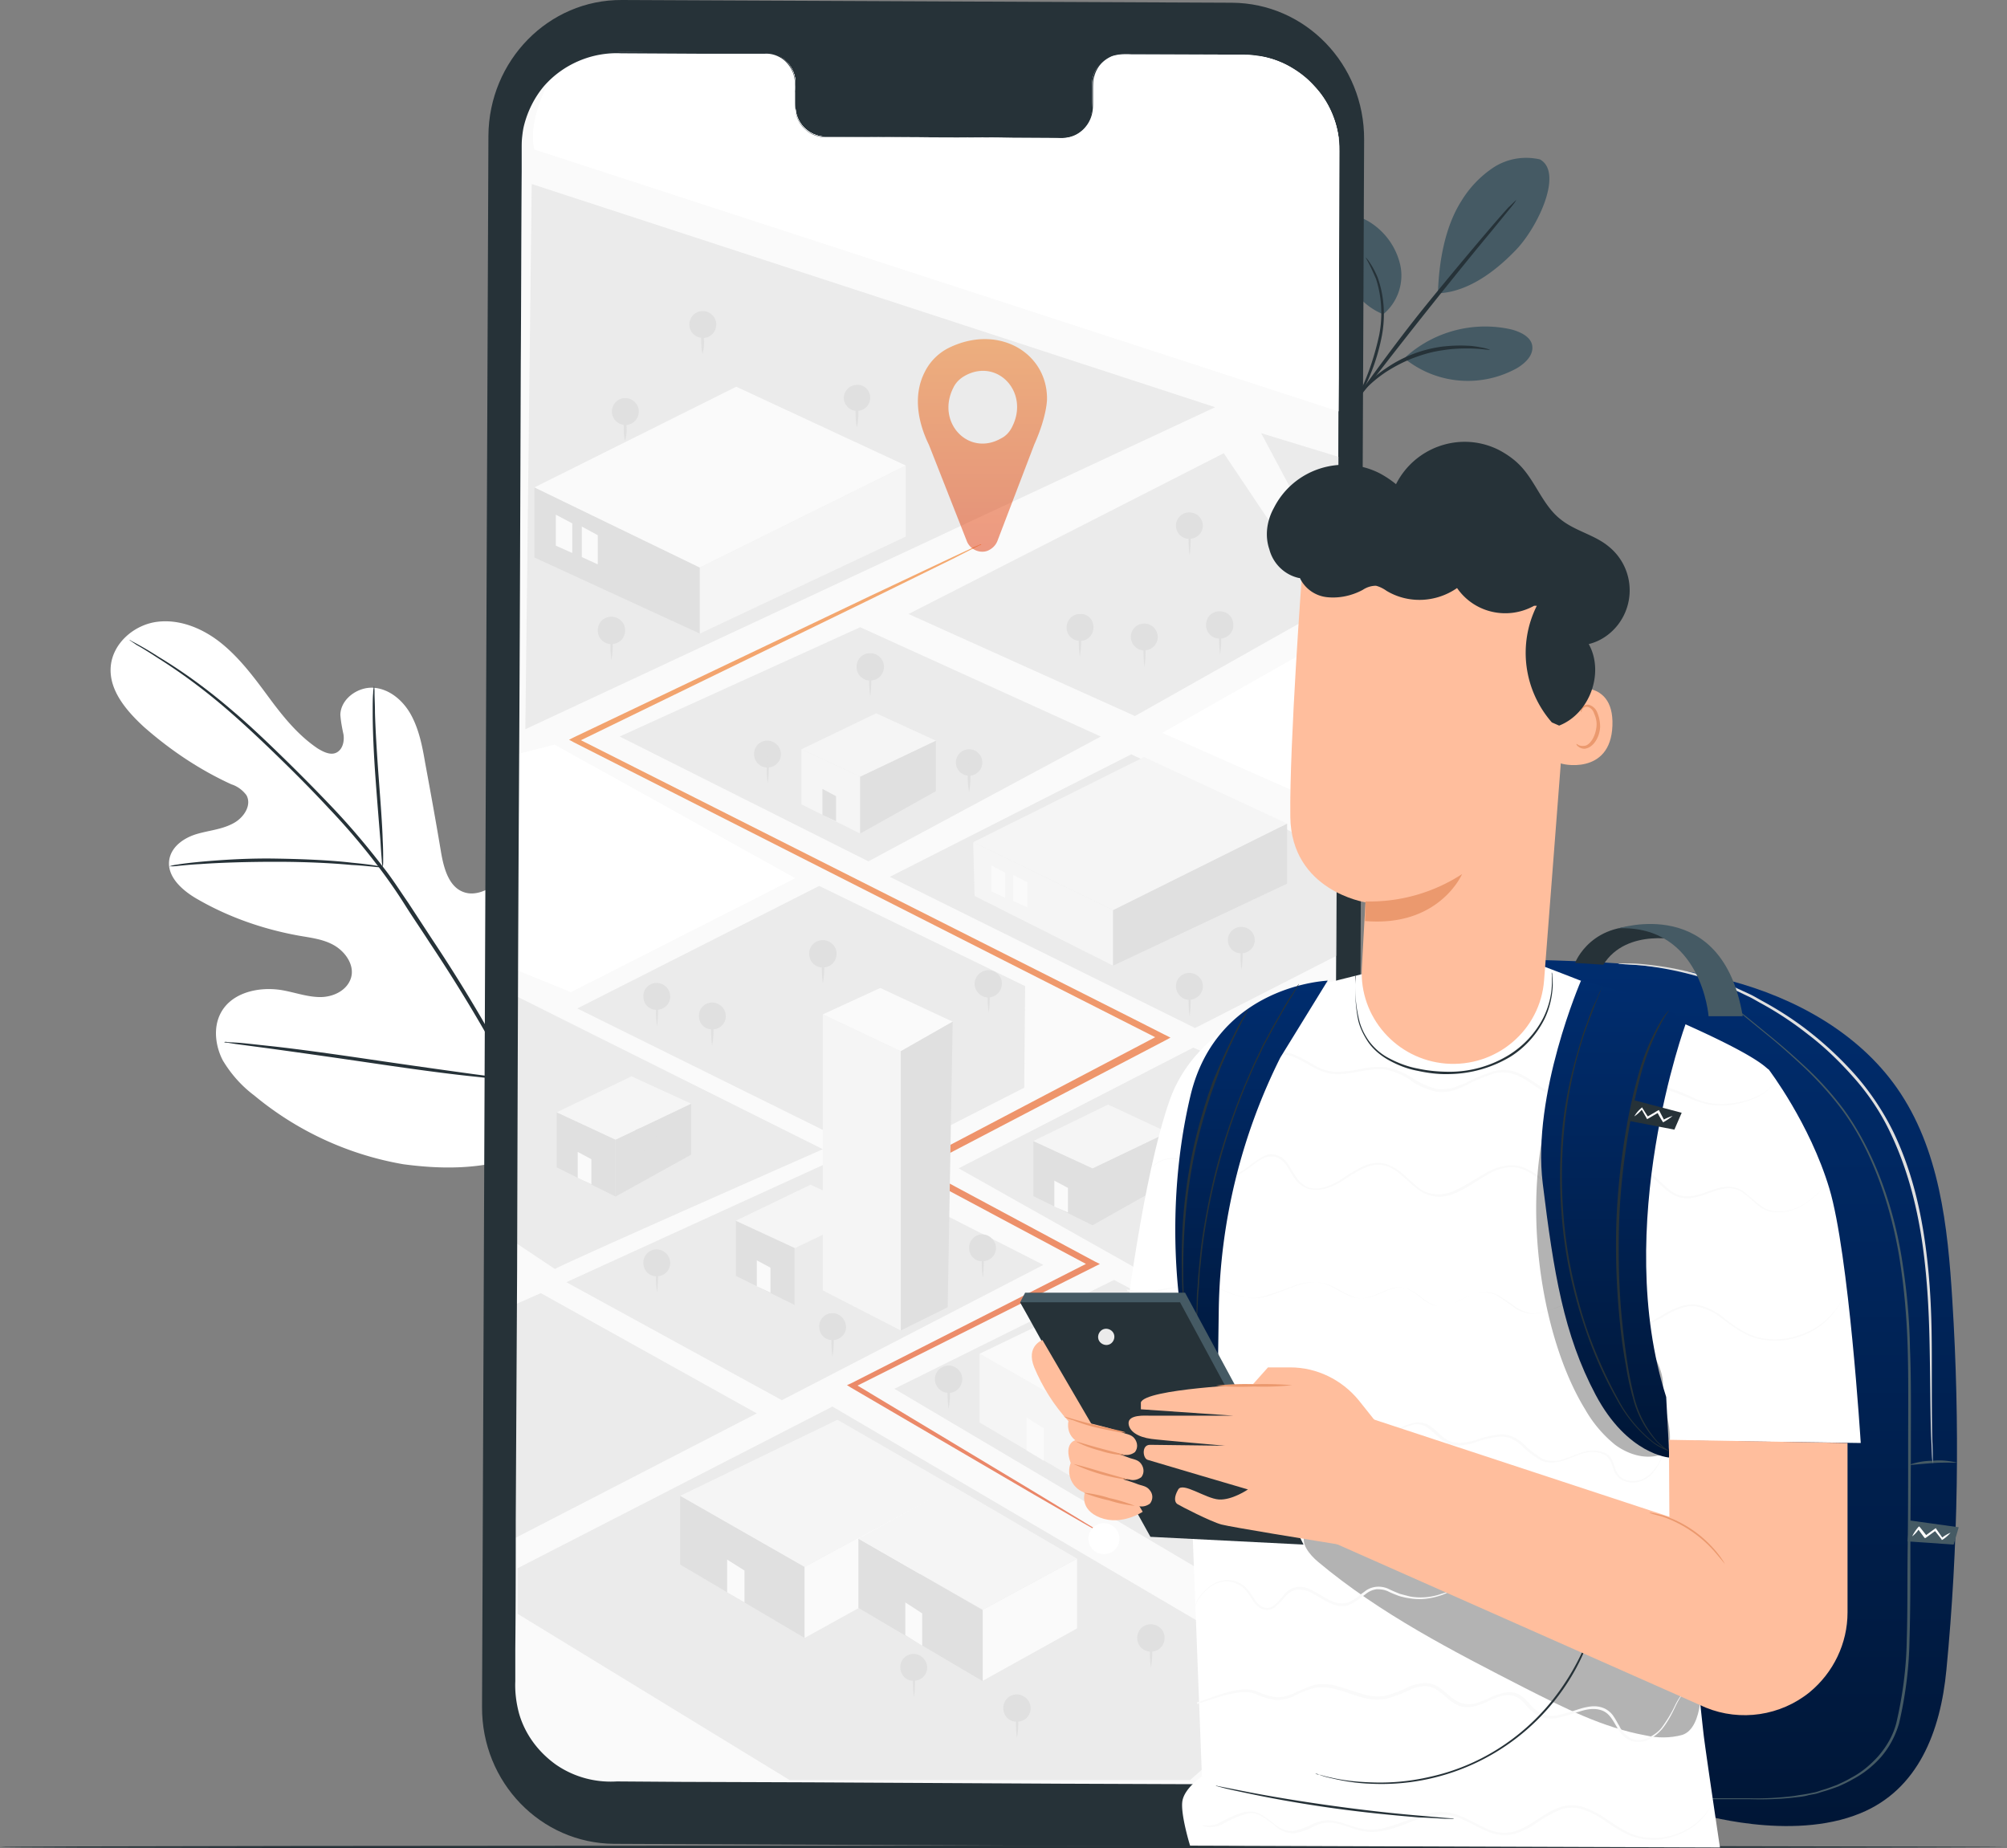 <svg xmlns="http://www.w3.org/2000/svg" width="405" height="373" fill="none"><rect width="100%" height="100%" fill="#808080" stroke="none"/><path fill="#263238" d="M405 372.725c0 .092-90.654.276-202.454.276S0 372.909 0 372.725s90.654-.276 202.546-.276 202.454.184 202.454.276"/><path fill="#fff" d="M111.8 230.068c14.619-14.706 14.435-37.134 10.206-56.529-.736-3.217-1.012-6.71-3.035-9.283-2.022-2.574-6.068-3.861-8.734-1.931-2.206 1.563-2.758 4.596-3.678 7.17-1.195 3.401-3.401 6.434-6.343 8.732-1.84 1.471-4.322 2.574-6.528 1.838-3.126-1.011-4.138-4.871-4.69-8.088-1.01-6.067-2.114-12.133-3.217-18.108-.552-3.217-1.195-6.526-2.758-9.467s-4.322-5.332-7.54-5.607-6.711 2.206-6.803 5.423c.092 1.378.367 2.757.643 4.044.184 1.379-.183 2.941-1.379 3.585-1.195.643-2.666-.092-3.861-.827-3.954-2.666-6.988-6.435-9.838-10.295s-5.7-7.721-9.378-10.754c-3.678-3.034-8.367-5.056-13.056-4.504-4.689.551-9.102 4.32-9.47 9.099-.367 4.78 3.218 8.916 6.712 12.134 5.333 4.687 11.217 8.64 17.653 11.581 1.195.368 2.298 1.195 3.034 2.206 1.103 2.022-.552 4.504-2.574 5.607-2.299 1.287-4.965 1.471-7.448 2.206-2.482.735-4.965 2.39-5.516 4.964-.736 3.584 2.666 6.526 5.792 8.272 6.252 3.585 13.148 5.975 20.227 7.262 2.575.459 5.24.735 7.447 2.114 2.207 1.378 3.954 4.044 3.126 6.526-.827 2.482-3.585 3.768-6.16 3.768-2.574 0-5.056-.919-7.63-1.378-4.782-.828-10.482.459-12.597 4.871-1.379 2.85-.92 6.434.552 9.284 1.655 2.757 3.77 5.147 6.344 7.078a64.14 64.14 0 0 0 30.065 13.879c11.032 1.471 20.778.735 30.432-4.872"/><path fill="#263238" d="M114.65 244.5a144 144 0 0 0-10.205-25.737c-5.149-10.019-10.94-19.762-17.193-29.138l-4.873-7.445c-1.655-2.39-3.218-4.872-4.965-7.078-3.31-4.32-6.803-8.456-10.573-12.409a378 378 0 0 0-10.39-10.478c-3.309-3.217-6.435-6.159-9.47-8.732-4.688-4.045-9.653-7.721-14.985-10.939a64 64 0 0 0-4.322-2.573l-1.195-.644c-.092-.092-.276-.183-.368-.183.092.091.276.183.368.275l1.103.736c1.012.551 2.483 1.47 4.322 2.665 5.24 3.309 10.205 7.078 14.802 11.122 2.942 2.574 6.068 5.515 9.378 8.732s6.804 6.71 10.298 10.479a134 134 0 0 1 10.48 12.409 106 106 0 0 1 4.874 7.077c1.563 2.482 3.218 4.872 4.873 7.446 6.252 9.375 12.044 19.027 17.192 29.045 4.23 8.181 7.632 16.821 10.206 25.645"/><path fill="#263238" d="M77.23 175.01c.092-.46.092-.919.092-1.471 0-.919 0-2.298-.092-3.952-.092-3.309-.46-7.905-.827-12.869-.368-4.963-.644-9.559-.736-12.868 0-1.655-.092-3.033-.092-3.953 0-.459 0-1.011-.092-1.47-.092.459-.184.919-.184 1.47-.092.92-.092 2.298-.092 3.953 0 3.309.184 7.905.552 12.96s.736 9.468 1.011 12.869a163 163 0 0 0 .276 3.952c0 .46.092.919.184 1.379m-43.028-.184c.551 0 1.103 0 1.655-.092 1.103-.092 2.666-.275 4.597-.367 3.861-.276 9.286-.46 15.262-.46s11.309.276 15.262.644c1.93.091 3.494.275 4.597.367.552.092 1.103.092 1.655.092-.552-.184-1.103-.276-1.655-.368-1.103-.183-2.666-.367-4.597-.551-3.861-.46-9.286-.735-15.262-.827-5.057-.092-10.206.184-15.262.643-1.931.184-3.494.368-4.597.552-.644.092-1.196.183-1.655.367m69.599 43.202c.092-.184.184-.368.184-.552l.46-1.654c.368-1.379.827-3.493 1.471-6.067 1.103-5.147 2.482-12.317 3.861-20.222 1.38-7.904 2.667-15.074 3.678-20.221.552-2.482.919-4.596 1.287-6.067.092-.643.276-1.195.368-1.654.092-.184.092-.368.092-.552 0 0-.092.184-.184.552l-.46 1.654c-.367 1.471-.827 3.493-1.471 6.067-1.103 5.147-2.482 12.317-3.861 20.221-1.379 7.905-2.666 15.075-3.678 20.222-.551 2.482-.919 4.596-1.287 6.067-.092.643-.276 1.195-.368 1.654 0 .184-.092.368-.092.552"/><path fill="#263238" d="M45.235 210.307c.184.092.368.092.551.092l1.747.276 6.252.827a2177 2177 0 0 1 20.687 2.941c8.09 1.195 15.446 2.207 20.779 2.758 2.666.276 4.781.552 6.344.643l1.747.092h.643c-.184-.092-.368-.092-.552-.092l-1.746-.275-6.252-.828a2144 2144 0 0 1-20.687-2.941c-8.09-1.195-15.446-2.206-20.687-2.757-2.666-.276-4.78-.552-6.344-.644l-1.747-.092c-.367-.092-.551-.092-.735 0"/><path fill="#455A64" d="M279.133 63.422a10.2 10.2 0 0 0 3.494-9.651 13.82 13.82 0 0 0-5.885-8.732c-1.379-.92-3.034-1.655-4.689-1.195a4.49 4.49 0 0 0-2.85 3.4 7.9 7.9 0 0 0 .552 4.597c1.747 5.055 4.413 9.56 9.378 11.581m4.597 8.548a23.99 23.99 0 0 1 21.146-5.514c1.839.46 4.046 1.47 4.321 3.308.276 1.93-1.379 3.493-3.034 4.504-7.263 4.045-16.181 3.31-22.617-1.838m27.214-40.26c-3.218-.735-6.528-.183-9.286 1.563a21.56 21.56 0 0 0-6.619 6.894c-3.31 5.24-4.506 12.317-4.689 18.567 6.895-.275 12.779-5.698 15.629-8.64 4.506-4.596 9.746-15.718 4.965-18.383"/><path fill="#263238" d="M273.249 81.438a25 25 0 0 0 1.746-2.574c1.839-3.493 3.126-7.261 3.862-11.122.735-3.952.46-7.996-.828-11.673-.459-1.103-1.011-2.206-1.654-3.125-.46-.736-.828-1.011-.828-1.011.828 1.378 1.471 2.85 2.115 4.32 1.195 3.676 1.379 7.629.643 11.397-.827 3.77-2.022 7.538-3.677 11.03"/><path fill="#263238" d="m273.248 81.53 3.586-4.595c3.034-3.953 7.264-9.376 11.953-15.259 4.689-5.882 9.01-11.214 12.228-15.074l3.677-4.504c.46-.551.92-1.103 1.287-1.746-.551.46-1.011 1.01-1.563 1.47a187 187 0 0 0-3.861 4.412 810 810 0 0 0-12.412 14.89c-4.781 5.883-8.826 11.399-11.769 15.443-1.471 2.022-2.666 3.677-3.401 4.78"/><path fill="#263238" d="M300.647 70.592c-.368-.184-.828-.276-1.195-.368-.46-.092-.92-.184-1.471-.276-.644-.091-1.288-.183-1.931-.183-1.655-.092-3.402 0-5.057.183a26 26 0 0 0-11.492 4.504 21.6 21.6 0 0 0-3.862 3.31c-.46.459-.919.918-1.287 1.47a6 6 0 0 0-.92 1.195c-.459.643-.367 1.011-.367 1.011.919-1.195 1.838-2.298 2.85-3.309 1.195-1.195 2.482-2.206 3.861-3.125 1.747-1.103 3.494-2.022 5.425-2.758 1.931-.735 3.861-1.286 5.884-1.562 1.655-.276 3.31-.368 4.965-.368 2.758 0 4.505.368 4.597.276"/><path fill="#263238" d="m247.045 372.633-123.109-.552c-14.802-.092-26.755-12.408-26.663-27.667l1.288-317.022C98.653 12.226 110.697-.091 125.499 0l123.109.551c14.803.092 26.755 12.409 26.663 27.667l-1.379 317.023c0 15.166-12.044 27.483-26.847 27.391"/><path fill="#E0E0E0" d="M265.525 289.54c0 1.47-1.195 2.665-2.758 2.665-1.471 0-2.758-1.195-2.666-2.757 0-1.471 1.195-2.666 2.758-2.666 1.471.092 2.666 1.287 2.666 2.758"/><path fill="#E0E0E0" d="M262.767 295.515a21.7 21.7 0 0 1 0-5.975 16.3 16.3 0 0 1 0 5.975"/><path fill="#FAFAFA" d="m251.091 11.03-24.64-.091c-3.402.092-6.069 2.85-5.977 6.25v4.412c.092 3.401-2.666 6.159-5.976 6.25l-47.993-.275c-3.402-.092-6.068-2.942-5.976-6.25v-4.413c.092-3.4-2.574-6.158-5.976-6.25h-8.643l-21.514-.184c-10.665-.092-19.399 8.549-19.491 19.303l-1.288 310.588c-.092 10.662 8.551 19.395 19.308 19.487l126.695.551c10.665 0 19.399-8.548 19.491-19.303l1.195-310.588c.092-10.754-8.55-19.394-19.215-19.486"/><path fill="#EBEBEB" d="M111.984 256.082c1.104-.827 54.062-24.174 54.062-24.174l-61.877-30.885-.184 49.728z"/><path fill="#fff" d="m115.202 200.196 45.235-22.979-48.545-26.932-7.539 1.93-.184 43.477z"/><path fill="#fff" d="m115.202 200.196 45.235-22.979-48.545-26.932-7.539 1.93-.184 43.477z" opacity=".7"/><path fill="#EBEBEB" d="m106.008 147.16 139.198-64.986-137.911-45.04zm-1.563 169.311 63.531-32.63 94.699 55.61-22.525 19.762h-80.816l-54.889-33.55zm76.035-36.215 78.701 46.602 8.735-.919v-44.855l-43.12-22.796zm12.964-44.488 74.104 41.731V222.9l-26.755-11.49zm-79.161 22.979 43.488 23.807 52.774-27.3-41.925-21.324zm65.278-81.805 61.6 30.516 28.594-14.615.184-20.497-41.65-20.13zm-63.072 26.563 61.693 30.517 28.501-14.523.184-20.498-41.557-20.222zm8.551-54.875 50.199 25.186 46.89-25.186-48.545-22.06z"/><path fill="url(#a)" d="M222.129 309.302a4.3 4.3 0 0 1-.919-.459l-2.575-1.471-10.021-5.791-36.96-21.6-.736-.46.827-.368 48.453-24.634v1.103l-36.132-19.302-1.104-.644 1.195-.643 50.2-26.38v1.287l-5.976-3.034-112.536-57.08-1.011-.552 1.103-.551 59.762-28.495 16.549-7.813 4.322-2.022 1.103-.459c.092-.092.276-.092.368-.092-.092.092-.184.184-.368.184l-1.103.551-4.322 2.206-16.457 8.089-59.486 28.954v-.919l112.628 56.804 5.976 3.034 1.287.643-1.195.644-50.292 26.288v-1.195l36.133 19.394 1.103.552-1.103.551-48.545 24.359v-.828l36.685 22.06 9.837 5.975 2.575 1.563c.183.183.459.367.735.551" opacity=".6"/><path fill="url(#b)" d="M211.28 80.428c0-9.192-9.653-14.982-19.491-10.386a10.8 10.8 0 0 0-5.149 4.963c-2.482 4.78-1.379 10.295.828 14.799l7.631 19.394c.643 1.655 2.574 2.574 4.229 1.93.828-.367 1.563-1.011 1.931-1.93l7.447-19.486c2.666-5.975 2.574-9.284 2.574-9.284m-9.194 7.997c-6.619 3.86-13.331-3.217-9.653-10.295.459-.919 1.195-1.654 2.114-2.206 6.62-3.86 13.332 3.217 9.654 10.295-.46.92-1.195 1.746-2.115 2.206" opacity=".5"/><path fill="#F5F5F5" d="m196.662 180.801-.276-10.846 28.226 13.696v11.214z"/><path fill="#E0E0E0" d="m224.612 183.651 35.121-17.464v12.133l-35.121 16.545z"/><path fill="#F5F5F5" d="m196.386 169.955 34.478-17.188 28.869 13.42-35.121 17.464z"/><path fill="#FAFAFA" d="M200.063 174.644v5.239l2.759 1.287v-5.056zm4.414 1.929v5.24l2.85 1.286v-5.055z"/><path fill="#E0E0E0" d="M107.847 112.507V98.352l33.374 16.177v13.328z"/><path fill="#F5F5F5" d="m141.221 114.529 41.558-20.59v14.34l-41.558 19.578z"/><path fill="#FAFAFA" d="m107.847 98.352 40.73-20.314 34.202 15.902-41.558 20.589zm4.321 5.515v6.251l3.31 1.47v-5.974zm5.241 2.39v6.158l3.218 1.471v-5.883z"/><path fill="#E0E0E0" d="M208.522 230.253v11.122l11.952 5.883v-11.49zm27.123-1.746-15.17 7.261v11.49l15.17-8.548z"/><path fill="#F5F5F5" d="m208.522 230.253 15.078-7.354 12.045 5.607-15.171 7.262z"/><path fill="#FAFAFA" d="M212.751 238.25v5.239l2.759 1.195v-4.963z"/><path fill="#E0E0E0" d="M112.352 224.462v11.122l11.86 5.883v-11.49z"/><path fill="#E0E0E0" d="m139.475 222.716-15.263 7.261v11.49l15.263-8.456z"/><path fill="#F5F5F5" d="m112.352 224.463 15.078-7.262 12.044 5.515-15.262 7.262z"/><path fill="#FAFAFA" d="M116.581 232.459v5.239l2.758 1.287v-5.055z"/><path fill="#F5F5F5" d="M161.724 151.204v11.122l11.861 5.883v-11.49z"/><path fill="#E0E0E0" d="m188.847 149.458-15.263 7.261v11.49l15.263-8.548z"/><path fill="#F5F5F5" d="m161.724 151.204 15.078-7.262 12.045 5.515-15.262 7.262z"/><path fill="#E0E0E0" d="M165.954 159.201v5.239l2.758 1.287v-5.055zm-17.47 87.138v11.122l11.861 5.883v-11.49z"/><path fill="#EBEBEB" d="m175.607 244.592-15.17 7.261v11.49l15.17-8.456z"/><path fill="#F5F5F5" d="m148.484 246.339 15.079-7.262 12.044 5.515-15.17 7.262z"/><path fill="#FAFAFA" d="M152.714 254.335v5.239l2.758 1.287v-5.055z"/><path fill="#F5F5F5" d="M197.673 273.179v13.879l25.1 14.799v-14.339z"/><path fill="#E0E0E0" d="m241.805 277.223-19.032 10.294v14.339l19.032-10.57z"/><path fill="#FAFAFA" d="m197.673 273.178 18.94-9.1 25.192 13.144-19.032 10.295zm9.47 12.869v6.618l3.494 2.114v-6.526z"/><path fill="#E0E0E0" d="M137.268 301.856v13.88l25.099 14.799v-14.339z"/><path fill="#FAFAFA" d="m192.34 299.927-29.972 16.269v14.339l30.064-16.637z"/><path fill="#F5F5F5" d="m137.268 301.857 31.719-15.35 23.445 13.512-30.065 16.177z"/><path fill="#FAFAFA" d="M146.738 314.725v6.618l3.494 2.022v-6.434z"/><path fill="#F5F5F5" d="M232.243 249.831v55.61l15.722 8.089v-56.346z"/><path fill="#FAFAFA" d="m243.827 244.5-11.584 5.331 15.722 7.354 10.481-5.975z"/><path fill="#E0E0E0" d="M247.965 257.185v56.345l9.47-5.148 1.011-57.172z"/><path fill="#F5F5F5" d="M166.045 204.7v55.702l15.722 8.089v-56.346z"/><path fill="#FAFAFA" d="m177.63 199.369-11.585 5.331 15.722 7.446 10.482-5.975z"/><path fill="#E0E0E0" d="M181.767 212.146v56.345l9.47-4.688 1.011-57.632zm-8.55 98.351v13.971l25.1 14.799v-14.339z"/><path fill="#FAFAFA" d="m217.348 314.541-19.032 10.295v14.339l19.032-10.571z"/><path fill="#F5F5F5" d="m173.217 310.497 19.124-10.57 25.007 14.615-19.031 10.294z"/><path fill="#FAFAFA" d="M182.687 323.365v6.618l3.401 2.114v-6.526z"/><path fill="#EBEBEB" d="m229.025 144.494-45.695-20.589 63.623-32.447 20.871 31.16z"/><path fill="#fff" d="m269.663 163.43.368-35.664-35.489 20.129z"/><path fill="#E0E0E0" d="M242.724 199.093c0 1.471-1.287 2.666-2.758 2.666s-2.666-1.287-2.666-2.757a2.67 2.67 0 0 1 2.666-2.666c1.563 0 2.85 1.287 2.758 2.757"/><path fill="#E0E0E0" d="M240.058 205.067a21.7 21.7 0 0 1 0-5.974 21.7 21.7 0 0 1 0 5.974m-71.254-12.592c0 1.563-1.196 2.758-2.759 2.758s-2.758-1.195-2.758-2.758 1.195-2.757 2.758-2.757c1.471 0 2.759 1.195 2.759 2.665z"/><path fill="#E0E0E0" d="M166.045 198.45a21.7 21.7 0 0 1 0-5.974 16.3 16.3 0 0 1 0 5.974m-33.466 31.895c0 1.471-1.195 2.666-2.758 2.666s-2.667-1.195-2.667-2.758a2.67 2.67 0 0 1 2.667-2.665c1.471 0 2.758 1.195 2.758 2.757"/><path fill="#E0E0E0" d="M129.821 236.228a21.7 21.7 0 0 1 0-5.975 16.4 16.4 0 0 1 0 5.975m5.424-35.113c0 1.471-1.195 2.666-2.758 2.666s-2.666-1.195-2.666-2.758a2.67 2.67 0 0 1 2.666-2.666c1.471 0 2.758 1.195 2.758 2.758"/><path fill="#E0E0E0" d="M132.579 207.09a21.7 21.7 0 0 1 0-5.975c.276 1.93.276 3.953 0 5.975m69.599-8.64a2.83 2.83 0 0 1-2.666 2.849 2.83 2.83 0 0 1-2.85-2.665 2.83 2.83 0 0 1 2.666-2.85h.092c1.563 0 2.758 1.195 2.758 2.666"/><path fill="#E0E0E0" d="M199.512 204.332a21.7 21.7 0 0 1 0-5.975 21.7 21.7 0 0 1 0 5.975m45.511 14.431c0 1.471-1.196 2.666-2.759 2.666-1.471 0-2.666-1.195-2.666-2.758a2.67 2.67 0 0 1 2.666-2.665c1.563 0 2.759 1.195 2.759 2.757"/><path fill="#E0E0E0" d="M242.264 224.646a21.7 21.7 0 0 1 0-5.974 16.3 16.3 0 0 1 0 5.974m4.506 10.019c0 1.47-1.196 2.665-2.759 2.665-1.471 0-2.666-1.195-2.666-2.757a2.67 2.67 0 0 1 2.666-2.666c1.563.092 2.759 1.287 2.759 2.758"/><path fill="#E0E0E0" d="M244.011 240.64a21.7 21.7 0 0 1 0-5.975 16.3 16.3 0 0 1 0 5.975m-73.277 27.116c0 1.47-1.195 2.665-2.758 2.665s-2.666-1.195-2.666-2.757a2.67 2.67 0 0 1 2.666-2.666c1.471 0 2.666 1.195 2.758 2.758"/><path fill="#E0E0E0" d="M167.976 273.73a21.7 21.7 0 0 1 0-5.975 16.3 16.3 0 0 1 0 5.975m89.091 44.12a2.758 2.758 0 1 0 0-5.517 2.758 2.758 0 0 0 0 5.517"/><path fill="#E0E0E0" d="M257.067 320.976a21.7 21.7 0 0 1 0-5.975 16.4 16.4 0 0 1 0 5.975m-49.096 23.714c0 1.563-1.196 2.758-2.759 2.758s-2.758-1.195-2.758-2.758 1.195-2.757 2.758-2.757h.092c1.471.092 2.667 1.286 2.667 2.757"/><path fill="#E0E0E0" d="M205.212 350.665a21.7 21.7 0 0 1 0-5.975 16.3 16.3 0 0 1 0 5.975M187.1 336.509c0 1.471-1.195 2.666-2.758 2.666s-2.667-1.195-2.667-2.757a2.67 2.67 0 0 1 2.667-2.666c1.471 0 2.758 1.287 2.758 2.757"/><path fill="#E0E0E0" d="M184.433 342.484a21.7 21.7 0 0 1 0-5.974c.276 1.93.276 3.952 0 5.974m50.568-11.949c0 1.562-1.195 2.757-2.758 2.757s-2.759-1.195-2.759-2.757 1.196-2.758 2.759-2.758c1.471 0 2.758 1.195 2.758 2.666z"/><path fill="#E0E0E0" d="M232.243 336.51a21.7 21.7 0 0 1 0-5.975 16.3 16.3 0 0 1 0 5.975m-40.822-55.427a2.757 2.757 0 1 0 .001-5.515 2.757 2.757 0 0 0-.001 5.515"/><path fill="#E0E0E0" d="M191.421 284.301a21.7 21.7 0 0 1 0-5.975 16.3 16.3 0 0 1 0 5.975m9.562-32.448c0 1.471-1.195 2.666-2.758 2.666s-2.666-1.195-2.666-2.758a2.67 2.67 0 0 1 2.666-2.665c1.471 0 2.758 1.287 2.758 2.757"/><path fill="#E0E0E0" d="M198.317 257.828a21.7 21.7 0 0 1 0-5.974 21.7 21.7 0 0 1 0 5.974m-63.072-2.942c0 1.471-1.195 2.666-2.758 2.666s-2.666-1.195-2.666-2.757a2.67 2.67 0 0 1 2.666-2.666c1.471 0 2.758 1.195 2.758 2.757 0-.091 0 0 0 0"/><path fill="#E0E0E0" d="M132.579 260.77a21.7 21.7 0 0 1 0-5.975 21.7 21.7 0 0 1 0 5.975m127.89-30.425c0 1.471-1.196 2.666-2.759 2.666-1.471 0-2.758-1.195-2.758-2.758 0-1.47 1.195-2.665 2.758-2.665s2.759 1.195 2.759 2.757"/><path fill="#E0E0E0" d="M257.803 236.228a21.7 21.7 0 0 1 0-5.975 21.7 21.7 0 0 1 0 5.975m-4.598-46.511c0 1.471-1.195 2.666-2.758 2.666a2.67 2.67 0 0 1-2.666-2.666 2.67 2.67 0 0 1 2.666-2.665c1.563 0 2.758 1.195 2.758 2.665"/><path fill="#E0E0E0" d="M250.539 195.692a21.7 21.7 0 0 1 0-5.974 21.7 21.7 0 0 1 0 5.974m-54.981-39.157a2.666 2.666 0 1 0 .002-5.332 2.666 2.666 0 0 0-.002 5.332"/><path fill="#E0E0E0" d="M195.559 159.845a16.3 16.3 0 0 1 0-5.975 16.4 16.4 0 0 1 0 5.975m-49.097 45.223c0 1.471-1.195 2.666-2.758 2.666s-2.666-1.195-2.666-2.758a2.667 2.667 0 0 1 2.666-2.665c1.471 0 2.758 1.194 2.758 2.757"/><path fill="#E0E0E0" d="M143.703 211.042a21.7 21.7 0 0 1 0-5.975 16.3 16.3 0 0 1 0 5.975m34.663-76.475c0 1.563-1.196 2.758-2.759 2.758s-2.758-1.195-2.758-2.758 1.195-2.757 2.758-2.757c1.471 0 2.759 1.195 2.759 2.665z"/><path fill="#E0E0E0" d="M175.607 140.542a21.7 21.7 0 0 1 0-5.975 21.7 21.7 0 0 1 0 5.975m58.015-11.95c0 1.471-1.287 2.666-2.758 2.666s-2.667-1.287-2.667-2.757a2.67 2.67 0 0 1 2.667-2.666c1.563 0 2.758 1.195 2.758 2.757"/><path fill="#E0E0E0" d="M230.956 134.567a21.7 21.7 0 0 1 0-5.974 21.7 21.7 0 0 1 0 5.974m17.928-8.456c0 1.563-1.195 2.758-2.758 2.758s-2.758-1.195-2.758-2.758 1.195-2.757 2.758-2.757 2.758 1.194 2.758 2.757"/><path fill="#E0E0E0" d="M246.218 132.086a21.7 21.7 0 0 1 0-5.975 21.7 21.7 0 0 1 0 5.975m-3.494-26.013c0 1.471-1.195 2.665-2.758 2.665a2.667 2.667 0 0 1-2.666-2.665 2.67 2.67 0 0 1 2.666-2.666c1.563 0 2.758 1.195 2.758 2.666"/><path fill="#E0E0E0" d="M240.058 112.048a21.7 21.7 0 0 1 0-5.975 21.7 21.7 0 0 1 0 5.975m-82.471 40.168c0 1.47-1.196 2.665-2.759 2.665-1.471 0-2.666-1.195-2.666-2.757a2.67 2.67 0 0 1 2.666-2.666c1.471 0 2.759 1.195 2.759 2.758 0-.092 0 0 0 0"/><path fill="#E0E0E0" d="M154.92 158.098a21.7 21.7 0 0 1 0-5.975 21.7 21.7 0 0 1 0 5.975m65.738-31.527c0 1.563-1.195 2.757-2.666 2.757-1.563 0-2.758-1.194-2.758-2.665 0-1.563 1.195-2.758 2.666-2.758h.092c1.471-.092 2.666 1.103 2.666 2.666"/><path fill="#E0E0E0" d="M217.9 132.453a21.7 21.7 0 0 1 0-5.974 16.3 16.3 0 0 1 0 5.974m-73.369-67.007c0 1.563-1.195 2.757-2.666 2.757s-2.759-1.195-2.759-2.665c0-1.563 1.196-2.758 2.667-2.758h.092c1.379 0 2.666 1.195 2.666 2.666"/><path fill="#E0E0E0" d="M141.773 71.42c-.276-1.011-.276-1.93-.276-2.942a7.8 7.8 0 0 1 .276-2.94c.276 1.01.276 1.93.276 2.94.091.92 0 1.93-.276 2.942m33.834 8.917a2.668 2.668 0 0 1-5.333 0 2.67 2.67 0 0 1 2.667-2.666c1.471-.092 2.666 1.103 2.666 2.666"/><path fill="#E0E0E0" d="M172.941 86.219c-.276-1.011-.276-1.93-.276-2.942a7.8 7.8 0 0 1 .276-2.941c.275 1.011.275 2.022.275 2.941a15 15 0 0 1-.275 2.942m-46.798 40.995c0 1.562-1.195 2.757-2.758 2.757s-2.759-1.195-2.759-2.757 1.196-2.758 2.759-2.758c1.471 0 2.758 1.195 2.758 2.666z"/><path fill="#E0E0E0" d="M123.385 133.188a21.7 21.7 0 0 1 0-5.974 16.3 16.3 0 0 1 0 5.974m5.516-50.186c0 1.562-1.195 2.757-2.666 2.757s-2.758-1.195-2.758-2.665c0-1.563 1.195-2.758 2.666-2.758h.092c1.379 0 2.666 1.195 2.666 2.665"/><path fill="#E0E0E0" d="M126.143 88.977c-.276-1.012-.276-1.93-.276-2.942a7.8 7.8 0 0 1 .276-2.941c.276 1.01.276 2.022.276 2.941.092.92 0 1.93-.276 2.942"/><path fill="#EBEBEB" d="m245.574 209.479 22.342-11.857-.092 21.325zm-92.86 75.74-49.005 25.277v-47.153l5.425-2.39z"/><path fill="#fff" d="M225.899 310.497a3.1 3.1 0 0 1-3.126 3.125 3.1 3.1 0 0 1-3.126-3.125 3.1 3.1 0 0 1 3.126-3.125c1.655 0 3.126 1.379 3.126 3.125"/><path fill="#EBEBEB" d="m254.493 87.414 15.63 4.78v24.542z"/><path fill="#fff" d="m270.214 54.6-.092-26.84c-1.287-9.56-9.47-16.729-19.123-16.729l-24.641-.092c-3.401.092-6.068 2.85-5.976 6.25v4.413c.092 3.4-2.666 6.158-5.976 6.25l-47.901-.276c-3.402-.092-6.068-2.941-5.976-6.25v-4.412c.092-3.401-2.575-6.159-5.976-6.25h-8.643l-21.514-.184c-4.873 0-9.562 1.838-13.148 5.055-2.206 4.136-4.505 10.11-3.401 14.615l162.275 52.852z"/><path fill="#fff" d="m270.214 54.6-.092-26.84c-1.287-9.56-9.47-16.729-19.123-16.729l-24.641-.092c-3.401.092-6.068 2.85-5.976 6.25v4.413c.092 3.4-2.666 6.158-5.976 6.25l-47.901-.276c-3.402-.092-6.068-2.941-5.976-6.25v-4.412c.092-3.401-2.575-6.159-5.976-6.25h-8.643l-21.514-.184c-4.873 0-9.562 1.838-13.148 5.055-2.206 4.136-4.505 10.11-3.401 14.615l162.275 52.852z" opacity=".7"/><path fill="#263238" d="M251.091 11.03h.644c.643 0 1.287.093 1.93.185 2.575.275 5.057 1.194 7.264 2.573 1.655 1.011 3.126 2.206 4.413 3.677a18.2 18.2 0 0 1 3.677 5.79c1.012 2.483 1.471 5.148 1.38 7.906v9.1c-.092 25.828-.184 63.147-.368 109.289s-.368 101.017-.644 162.05c0 7.629 0 15.35-.092 23.163v5.883c0 2.022-.276 3.952-.735 5.883a19.4 19.4 0 0 1-2.483 5.423c-1.103 1.654-2.482 3.125-4.045 4.412-3.218 2.573-7.08 4.044-11.217 4.32-1.011.092-2.023 0-3.034 0h-9.102l-24.64-.092-50.66-.276-25.927-.092-13.056-.092c-4.505.184-8.918-1.011-12.596-3.493-3.677-2.573-6.344-6.342-7.631-10.662-.643-2.114-.827-4.32-.827-6.526v-6.526c0-8.64.092-17.281.092-25.921.092-17.188.184-34.009.184-50.646.183-33.182.275-65.17.459-95.686s.276-59.471.368-86.586c.092-13.604.092-26.656.184-39.249V30.15c0-.827.092-1.562.092-2.39 0-.827.184-1.562.368-2.297.735-3.034 2.114-5.791 4.137-8.18 3.953-4.597 9.746-7.17 15.814-6.895l16.917.092h12.044c1.379-.092 2.667.276 3.77 1.103 1.103.736 1.931 1.839 2.39 3.217.368 1.287.46 2.574.368 3.86v3.678c.184 1.195.644 2.297 1.471 3.217.736.919 1.839 1.562 2.942 1.838.552.184 1.195.184 1.747.184h8.735l25.559.184 11.401-.184h2.666a5.7 5.7 0 0 0 2.391-.827c1.379-.92 2.39-2.298 2.758-3.861.092-.735.184-1.563.184-2.39V18.2c0-.735 0-1.47.092-2.206.092-.735.367-1.47.735-2.114.644-1.287 1.747-2.206 3.126-2.757 1.287-.368 2.574-.552 3.862-.368l12.596.092 7.723.092h2.666-22.985c-1.288-.092-2.575 0-3.77.367-1.287.552-2.39 1.471-3.034 2.666-.368.644-.552 1.287-.736 2.022-.091.736-.091 1.47-.091 2.206v2.298c0 .827 0 1.563-.184 2.39a6.4 6.4 0 0 1-2.851 4.044 5.7 5.7 0 0 1-2.482.828c-.919.092-1.747 0-2.666 0h-11.309l-25.468-.092h-8.734c-.644 0-1.195 0-1.839-.184-1.195-.276-2.206-.92-3.034-1.838-.827-.92-1.379-2.114-1.471-3.401-.092-.644-.092-1.287-.092-1.93v-1.839c.092-1.195 0-2.482-.368-3.677-.459-1.195-1.195-2.206-2.206-2.941-1.104-.735-2.299-1.103-3.586-1.011h-12.044l-16.917-.092c-5.885-.276-11.677 2.206-15.538 6.618-1.931 2.298-3.31 5.055-4.046 7.997-.184.735-.276 1.47-.368 2.298-.091.827-.091 1.562-.091 2.298v4.687c-.092 12.593-.092 25.645-.184 39.25-.092 27.115-.184 56.069-.368 86.585-.184 30.517-.276 62.504-.368 95.686-.092 16.637-.184 33.458-.276 50.646 0 8.549 0 17.189-.092 25.921v6.526c-.092 2.206.184 4.32.736 6.434 1.195 4.228 3.861 7.813 7.447 10.387 3.586 2.482 7.907 3.677 12.32 3.401l13.056.092 25.927.092 50.66.275 24.64.092h12.136a18.6 18.6 0 0 0 10.941-4.228c1.563-1.287 2.85-2.757 3.954-4.32a18.8 18.8 0 0 0 2.482-5.331c.552-1.839.735-3.861.735-5.791v-5.883c0-7.813.092-15.534.092-23.163.276-60.941.552-115.907.736-162.05.184-46.142.46-83.46.552-109.29v-9.1a19 19 0 0 0-1.38-7.812c-.827-2.114-2.114-4.044-3.585-5.79-1.287-1.38-2.758-2.666-4.321-3.586-2.207-1.378-4.689-2.206-7.172-2.573-.643-.092-1.287-.184-1.931-.184-.735.092-.919.092-.919.092"/><path fill="url(#c)" d="M308.554 193.67c13.607.368 27.399.735 40.546 4.228 13.148 3.493 25.836 10.479 33.651 21.601 8.642 12.317 10.297 27.942 11.216 42.925 1.563 24.818 1.196 49.727-1.195 74.545-1.195 12.501-5.7 24.174-17.377 28.954-14.067 5.791-32.915 0-32.915 0"/><path fill="#455A64" d="M345.055 362.89h7.815c3.034.092 6.16-.092 9.194-.46.919-.184 1.839-.276 2.758-.459l1.379-.276c.46-.092.92-.276 1.471-.46 1.012-.276 1.931-.643 2.942-1.011 1.012-.459 2.023-.919 2.942-1.471 2.115-1.103 3.954-2.665 5.517-4.412 1.655-1.93 2.942-4.136 3.586-6.618 1.287-5.515 2.022-11.122 2.114-16.729.184-5.974.092-12.225.184-18.751s.092-13.236.092-20.13.092-13.603-.092-20.129c-.184-6.251-.735-12.501-1.747-18.66-2.023-11.765-6.068-21.968-11.4-29.229-2.391-3.217-5.149-6.251-8.091-9.008q-4-3.723-6.896-6.067l-4.505-3.676-1.195-1.011c-.092-.092-.276-.184-.368-.368 0 0 .184.092.46.276l1.195.919 4.505 3.676a134 134 0 0 1 6.988 6.067 63 63 0 0 1 8.182 9.008c5.333 7.353 9.562 17.556 11.585 29.413 1.011 6.159 1.655 12.409 1.747 18.66.276 6.526.184 13.236.184 20.129s-.092 13.604-.092 20.13 0 12.777-.184 18.751c-.092 5.699-.828 11.306-2.115 16.821-.735 2.482-1.931 4.78-3.677 6.802-1.563 1.747-3.494 3.309-5.609 4.412-.919.552-1.931 1.011-2.942 1.471-1.011.368-2.023.735-3.034 1.011l-1.471.46-1.471.275c-.92.276-1.839.368-2.758.46-3.034.368-6.16.459-9.194.368h-7.356z"/><path fill="#455A64" d="M385.233 295.606a14.2 14.2 0 0 1 4.781-.827c1.655-.184 3.218 0 4.873.368 0 .092-2.207-.092-4.781.092-2.575.184-4.873.459-4.873.367"/><path fill="#E0E0E0" d="M326.391 194.405h1.379c.919 0 2.298 0 3.953.184 4.873.46 9.746 1.471 14.343 3.033l2.207.828 1.195.459 1.103.552 2.391 1.103c.827.367 1.563.827 2.39 1.287 3.402 1.838 6.712 3.952 9.746 6.342a71 71 0 0 1 9.378 8.824 53 53 0 0 1 7.631 11.49c4.137 8.64 5.884 17.556 6.803 25.736.92 8.181.92 15.534.92 21.785s0 11.214.092 14.706c.092 1.747.092 3.034.092 3.953v1.379-.368c0-.276 0-.643-.092-1.011-.092-.919-.092-2.298-.184-3.953-.184-3.492-.184-8.456-.276-14.706-.092-6.251-.184-13.604-1.103-21.693-.92-8.088-2.758-17.004-6.804-25.553-1.931-4.136-4.505-7.996-7.539-11.397-2.85-3.218-5.884-6.159-9.286-8.733a67.3 67.3 0 0 0-9.654-6.342c-.827-.459-1.563-.919-2.39-1.287l-2.299-1.103-1.103-.551-1.103-.46-2.207-.827c-4.597-1.563-9.378-2.666-14.251-3.217-1.747-.184-3.034-.184-3.953-.276l-1.012-.092c-.183-.092-.275-.092-.367-.092"/><path fill="#263238" d="M317.84 194.314s3.31-8.824 15.262-7.17c0 0 5.333-.276 6.252 2.666 0 0-11.033-2.758-15.814 4.871z"/><path fill="#455A64" d="M351.674 205.068h-6.895s-1.38-18.383-18.205-17.74c0 .092 20.963-6.986 25.1 17.74m33.651 101.752 9.929 1.379-1.011 3.493-9.286-.643z"/><path fill="#fff" d="M385.876 310.038c.276-.644.736-1.287 1.196-1.839l.184-.183.183.183 1.38 1.747h-.368l1.011-.735 1.012-.736.183-.092.092.184 1.287 1.838h-.275a7.5 7.5 0 0 1 1.839-1.103 7.3 7.3 0 0 1-1.564 1.379l-.183.092-.092-.184-1.379-1.746h.275l-1.011.735-1.011.736-.184.091-.184-.183-1.287-1.747h.276c-.276.552-.828 1.103-1.38 1.563M240.15 372.449s-1.931-6.25-1.563-8.916 3.954-5.056 3.954-5.056l-3.862-100.741s-.46-44.12 22.801-57.816l13.975-3.493 34.386-2.022c1.104.368 41.466 15.534 47.074 21.509l-17.377 88.884s2.115 26.288 4.23 45.131c.459 3.861 3.309 22.888 3.309 22.888z"/><path fill="#000" d="M343.032 343.955c-.368 2.482-1.287 5.423-3.586 6.158-2.39.644-4.964.644-7.355.092-8.642-1.562-16.549-5.607-24.364-9.559-14.527-7.446-29.238-14.983-41.742-25.461-1.746-1.471-3.677-3.769-2.574-5.791 1.195-2.298 4.689-1.563 6.988-.46 24.732 11.306 47.993 23.623 72.633 35.021" opacity=".3"/><path fill="#fff" d="M256.332 202.678s-15.354 5.147-20.319 19.394c-5.517 15.718-9.102 46.327-9.102 46.327l15.17 1.93zm100.583 13.145s8.275 10.846 12.228 23.99c3.954 13.144 6.344 51.382 6.344 51.382l-41.373-.552-2.207-33.642s-4.229-56.069 25.008-41.178"/><path fill="#FAFAFA" d="M232.243 235.769c.368-.46.736-.736 1.195-1.103 1.288-.828 2.851-1.195 4.322-.828 2.022.276 3.953 1.839 6.527 2.85 1.38.551 2.851.735 4.23.551 1.471-.367 2.85-1.378 4.229-2.482a20 20 0 0 1 2.299-1.47c.919-.46 1.93-.46 2.85-.092a4.3 4.3 0 0 1 2.206 2.022c.552.827 1.012 1.747 1.655 2.574a5 5 0 0 0 2.299 1.838 5.66 5.66 0 0 0 3.034 0c1.011-.276 2.022-.735 3.034-1.287.919-.551 1.839-1.287 2.85-1.838 1.011-.644 2.115-1.195 3.218-1.563a6.3 6.3 0 0 1 3.678 0c1.195.46 2.298 1.103 3.218 1.931l2.758 2.481a6.17 6.17 0 0 0 3.31 1.563c1.195.184 2.482.092 3.677-.368 2.391-.919 4.505-2.481 6.896-3.768a11.1 11.1 0 0 1 3.769-1.471c1.38-.276 2.759-.184 3.954.276 2.482 1.011 4.321 2.849 6.62 3.952.551.276 1.103.46 1.746.644.552.092 1.196.183 1.747.092a8.6 8.6 0 0 0 3.402-1.012c2.207-1.011 4.138-2.389 6.436-3.125a7.46 7.46 0 0 1 3.494-.275c1.103.275 2.206.735 3.034 1.562 1.655 1.379 3.034 3.217 4.965 3.769.919.275 1.93.275 2.942.092q1.379-.276 2.758-.828c1.747-.643 3.678-1.286 5.425-.827.827.184 1.654.552 2.298 1.195.644.552 1.287 1.103 1.839 1.563.552.551 1.195.919 1.839 1.378.643.368 1.287.552 2.022.644 1.288.184 2.575 0 3.77-.368 1.011-.368 2.023-.827 2.85-1.471 1.195-.919 2.391-1.838 3.402-2.941l.827-.827.276-.276-.276.276-.827.827a21.6 21.6 0 0 1-3.402 3.033c-.919.644-1.839 1.195-2.85 1.471-1.195.46-2.574.552-3.862.46-.735-.092-1.471-.276-2.114-.644a8.7 8.7 0 0 1-1.839-1.379c-1.195-1.011-2.39-2.297-4.045-2.665s-3.494.276-5.241.919c-.919.368-1.839.643-2.85.827-1.012.276-2.115.184-3.126-.092a8.5 8.5 0 0 1-2.758-1.654c-.828-.735-1.563-1.471-2.391-2.206-.827-.735-1.747-1.195-2.85-1.471a6.34 6.34 0 0 0-3.218.276c-2.115.735-4.137 2.114-6.344 3.125-1.103.552-2.298.919-3.586 1.011-.643 0-1.287 0-1.93-.092-.644-.184-1.288-.367-1.839-.643-2.299-1.103-4.138-3.033-6.528-3.953a6.3 6.3 0 0 0-3.678-.275c-1.287.275-2.482.735-3.585 1.47-2.299 1.287-4.414 2.942-6.896 3.861-1.287.459-2.574.643-3.953.368-1.288-.276-2.483-.828-3.494-1.747-2.023-1.562-3.586-3.585-5.884-4.32a5.38 5.38 0 0 0-3.402 0 13.8 13.8 0 0 0-3.126 1.471c-1.012.551-1.931 1.287-2.85 1.838-1.012.552-2.023 1.011-3.126 1.287a6.7 6.7 0 0 1-3.31 0c-1.012-.368-1.931-1.011-2.575-1.93-.643-.828-1.103-1.747-1.654-2.574a4.35 4.35 0 0 0-2.023-1.838c-.828-.276-1.747-.276-2.575.091a9 9 0 0 0-2.206 1.379c-1.379 1.011-2.758 2.114-4.321 2.482a7.3 7.3 0 0 1-4.414-.551c-2.574-1.012-4.505-2.574-6.435-2.942-1.471-.367-3.034-.092-4.23.735-.459.368-.827.644-1.287 1.012m-4.873 24.817h.368l1.195.092c1.471.276 3.034.276 4.505-.092a67 67 0 0 0 3.218-.643c1.196-.276 2.483-.46 3.862-.644 1.563-.184 3.126-.092 4.597.368 1.563.46 3.034 1.287 4.781 1.838s3.586.644 5.424.184c1.839-.459 3.678-1.287 5.701-2.022 2.022-.827 4.321-1.103 6.436-.643 2.206.643 4.045 2.297 6.252 2.849.551.092 1.103.184 1.654.092.552-.092 1.196-.184 1.655-.368 1.104-.367 2.207-.919 3.402-1.379s2.575-.551 3.77-.091c1.195.551 2.206 1.286 3.218 2.114.459.367 1.011.735 1.563.919.551.276 1.195.368 1.839.368 1.287-.092 2.574-.46 3.677-1.104 1.195-.643 2.483-1.103 3.77-1.47.643-.184 1.379-.184 2.114-.184.736.092 1.38.276 2.023.643a44 44 0 0 1 3.402 2.298c.552.368 1.103.644 1.747.92.276.091.643.183.919.275l.46.092h.46a9 9 0 0 0 3.769-.827c1.195-.46 2.391-.919 3.678-1.379 1.195-.459 2.574-.551 3.861-.276 1.288.368 2.391 1.012 3.218 1.931a33 33 0 0 0 2.667 2.39c.919.643 2.114 1.011 3.218.919 1.103-.092 2.206-.46 3.217-1.011 1.012-.46 2.023-1.103 2.943-1.655 1.93-1.103 4.045-2.022 6.252-1.838a12.2 12.2 0 0 1 5.516 2.573 31 31 0 0 0 4.597 3.126 12.3 12.3 0 0 0 4.781 1.286c1.471.092 3.034 0 4.505-.367a16.2 16.2 0 0 0 6.436-3.125c1.195-1.011 2.207-2.114 3.034-3.401.276-.46.46-.828.552-1.011.092-.092.092-.276.184-.368 0 .092-.092.276-.184.368q-.138.413-.552 1.103c-.827 1.286-1.747 2.481-2.942 3.492-1.839 1.563-4.137 2.666-6.436 3.218-1.471.367-3.034.459-4.505.367-1.747-.092-3.402-.551-4.965-1.287-1.655-.919-3.218-1.93-4.689-3.125a11.86 11.86 0 0 0-5.332-2.482c-2.023-.275-4.138.736-5.977 1.747a45 45 0 0 1-3.034 1.654 8.6 8.6 0 0 1-3.401 1.011 5.22 5.22 0 0 1-3.494-1.011 17.7 17.7 0 0 1-2.758-2.481c-.828-.92-1.931-1.471-3.035-1.839-1.195-.276-2.482-.092-3.677.276s-2.391.919-3.678 1.287a9.85 9.85 0 0 1-3.953.827h-.552l-.46-.092c-.367-.092-.643-.184-1.011-.276-.644-.275-1.287-.551-1.839-1.011-1.103-.827-2.206-1.562-3.31-2.298-.551-.275-1.195-.551-1.838-.551-.644-.092-1.288 0-1.931.092a18 18 0 0 0-3.678 1.47 9.4 9.4 0 0 1-3.861 1.104c-.644 0-1.38-.092-2.023-.368a7.2 7.2 0 0 1-1.655-1.011 14.4 14.4 0 0 0-3.126-2.114c-1.103-.368-2.39-.368-3.494.092-1.103.367-2.206.919-3.402 1.378-.551.184-1.195.368-1.838.46-.644.092-1.196 0-1.839-.092-2.391-.643-4.138-2.298-6.252-2.849a10.4 10.4 0 0 0-6.252.551c-1.839.735-3.77 1.379-5.793 2.022-1.838.46-3.769.46-5.608-.184-1.747-.551-3.218-1.378-4.781-1.838-1.471-.46-2.942-.551-4.413-.368-1.379.184-2.666.46-3.862.644q-1.792.275-3.309.551l-1.38.276a3 3 0 0 1-1.287 0 48 48 0 0 1-1.93-.276l-1.196-.184c.368.368.276.368.092.368m15.354 21.692H243l.827.092c.736.092 1.747.184 3.034.46 2.667.367 6.436 1.195 11.217 1.562 2.575.184 5.241.184 7.815-.092a17.8 17.8 0 0 1 4.413 0c.736.092 1.563.368 2.207.644.736.368 1.379.827 2.023 1.287 1.287.919 2.482 2.114 3.953 2.573a4.86 4.86 0 0 0 2.299 0c.827-.275 1.563-.551 2.298-.919a12 12 0 0 1 2.575-.827c.919-.092 1.93.092 2.666.552 1.563.919 2.666 2.573 4.229 3.217 1.563.643 3.494.275 5.149-.184 1.655-.644 3.402-1.011 5.149-1.195.919 0 1.746.184 2.574.551.735.368 1.471.828 2.115 1.471a19.7 19.7 0 0 0 3.769 2.941 5.84 5.84 0 0 0 4.321 0c1.379-.459 2.759-1.103 4.138-1.47 1.379-.368 2.85-.276 4.137.275.644.276 1.103.828 1.379 1.379.276.552.46 1.195.644 1.747.184.551.459 1.011.827 1.47.368.368.828.644 1.287.828.92.275 1.931.275 2.942 0a5.6 5.6 0 0 0 2.207-1.379c.552-.552.919-1.103 1.379-1.747.46-.919.92-1.838 1.287-2.757.092-.276.184-.552.276-.735 0-.092.092-.184.092-.276 0 .092 0 .184-.092.276l-.276.735c-.276 1.011-.735 1.93-1.195 2.849a13 13 0 0 1-1.287 1.839c-.644.643-1.379 1.195-2.299 1.47a4.56 4.56 0 0 1-3.126 0c-.551-.183-1.103-.459-1.471-.919-.459-.459-.735-1.011-.919-1.562s-.368-1.103-.644-1.655a2.9 2.9 0 0 0-1.287-1.287 5.6 5.6 0 0 0-3.861-.276c-1.379.276-2.667 1.012-4.138 1.471-.735.276-1.471.368-2.298.46-.828 0-1.655-.092-2.391-.46a17.8 17.8 0 0 1-3.861-2.941c-.644-.552-1.287-1.011-2.023-1.379-.735-.368-1.563-.46-2.39-.46-1.747.184-3.402.552-5.057 1.195-.828.276-1.747.46-2.666.552-.92.092-1.931 0-2.759-.368-1.838-.827-2.85-2.39-4.321-3.309a3.7 3.7 0 0 0-2.39-.551c-.828.184-1.655.459-2.391.827-.735.368-1.563.735-2.39 1.011a4.1 4.1 0 0 1-2.575 0c-1.655-.551-2.85-1.746-4.137-2.666a10 10 0 0 0-1.931-1.286c-.643-.276-1.379-.552-2.114-.644a17 17 0 0 0-4.322 0c-2.574.276-5.24.276-7.815.092-4.78-.46-8.55-1.287-11.216-1.746l-3.034-.46-.828-.092zm-1.287 61.309.276-.092.827-.275a87 87 0 0 1 3.126-1.103c1.655-.552 3.31-1.012 5.057-1.195a6.5 6.5 0 0 1 3.218.551c1.103.46 2.299.827 3.494 1.011 1.287.092 2.574-.276 3.769-.827a31 31 0 0 1 4.046-1.655 10.2 10.2 0 0 1 4.689.276c1.563.46 3.126 1.011 4.689 1.471 1.563.551 3.31.735 4.965.459 1.746-.459 3.401-1.194 4.964-1.93.92-.367 1.839-.551 2.759-.643 1.011 0 1.93.184 2.85.735 1.655 1.011 2.85 2.666 4.689 3.309.919.276 1.839.276 2.758.092.919-.276 1.747-.551 2.666-1.011.828-.46 1.747-.735 2.667-1.011s1.93-.368 2.85-.092c.919.276 1.655.827 2.298 1.563.644.643 1.195 1.378 1.839 1.838 1.287 1.103 3.034 1.471 4.689 1.011 1.655-.368 3.126-.919 4.689-1.379.736-.184 1.563-.367 2.39-.367s1.563.183 2.299.551c.644.368 1.287.919 1.655 1.563.46.643.735 1.286 1.103 1.838a5.38 5.38 0 0 0 2.667 2.666c1.103.367 2.39.183 3.401-.368.92-.46 1.839-1.103 2.483-1.93 1.011-1.379 1.931-2.85 2.666-4.412.46-1.011 1.103-1.931 1.747-2.758.276-.276.46-.551.735-.827 0 0-.275.276-.735.919a17.7 17.7 0 0 0-1.655 2.849c-.736 1.563-1.563 3.126-2.666 4.504-.736.828-1.563 1.563-2.575 2.023-1.103.643-2.482.735-3.677.367a5.56 5.56 0 0 1-2.85-2.757c-.736-1.195-1.38-2.574-2.667-3.217s-2.85-.552-4.413-.092c-1.563.459-3.034 1.011-4.689 1.378-.827.184-1.747.276-2.666.092-.46-.092-.92-.183-1.287-.367-.368-.184-.828-.46-1.104-.736-.735-.551-1.287-1.286-1.93-1.93-.552-.643-1.288-1.195-2.115-1.471-.828-.183-1.747-.183-2.574.092-.92.276-1.747.644-2.575 1.011-.827.46-1.747.736-2.758 1.012-1.011.275-2.023.275-3.034-.092-1.931-.736-3.126-2.39-4.689-3.309-.736-.46-1.655-.736-2.574-.644-.92.092-1.747.276-2.575.644a26 26 0 0 1-5.056 1.93c-1.747.276-3.494.092-5.241-.46-1.655-.459-3.126-1.103-4.689-1.47a9.4 9.4 0 0 0-4.505-.276 18.7 18.7 0 0 0-3.954 1.562c-1.195.644-2.574.92-3.953.828-1.195-.184-2.391-.552-3.494-1.011a6.1 6.1 0 0 0-3.126-.552 23.7 23.7 0 0 0-5.057 1.103l-3.126 1.011-.827.276c-.092-.368-.184-.276-.184-.276m51.671-22.795c-.184.092-.368.275-.552.367-.551.276-1.103.552-1.654.736-2.115.735-4.322 1.011-6.436.643-.736-.092-1.471-.276-2.115-.459-.735-.276-1.471-.552-2.207-.92-.735-.367-1.563-.459-2.298-.459a4.34 4.34 0 0 0-2.299 1.011c-.735.551-1.471 1.103-2.298 1.654-.46.276-.92.46-1.379.644-.276.092-.46.092-.736.092h-.735c-2.115-.276-3.77-1.655-5.609-2.574-.827-.551-1.839-.735-2.85-.735h-.368c-.092 0-.183.092-.367.092-.184.092-.46.183-.644.275-.368.276-.735.552-1.103.92-.644.735-1.287 1.47-2.023 2.114-.368.367-.827.551-1.379.643-.46.092-1.011 0-1.471-.184a4.87 4.87 0 0 1-1.931-1.93 16 16 0 0 0-1.471-2.022c-1.011-1.011-2.482-1.655-3.953-1.563-1.196.092-2.391.552-3.31 1.379a8.1 8.1 0 0 0-1.931 2.022c-.46.644-.736 1.379-.736 2.206v-.643c.092-.644.276-1.195.644-1.655.552-.827 1.195-1.47 1.931-2.114 1.011-.827 2.206-1.379 3.494-1.471 1.563-.092 3.126.46 4.229 1.655a16 16 0 0 1 1.471 2.022c.46.735 1.011 1.379 1.747 1.747a2.26 2.26 0 0 0 2.39-.368 14 14 0 0 0 1.931-2.114c.368-.368.736-.736 1.195-1.011.276-.184.46-.276.736-.368l.367-.092.368-.092a5.26 5.26 0 0 1 3.126.736c1.839.919 3.494 2.297 5.425 2.573.919.092 1.839-.092 2.666-.643.828-.46 1.471-1.103 2.299-1.655 1.379-1.195 3.401-1.379 5.056-.551.736.367 1.471.643 2.115.919.644.184 1.379.368 2.115.551a12.4 12.4 0 0 0 6.344-.551c1.379-.368 2.114-.827 2.206-.827m-50.843 47.337c.092 0 .184 0 .275.092l.368.092.46.092c1.103 0 2.115-.184 3.034-.736 1.471-.827 3.126-1.562 4.781-2.022.552-.092 1.103-.092 1.563-.092a5.8 5.8 0 0 1 1.655.552c1.011.643 2.023 1.287 2.942 2.114 1.011.827 2.207 1.287 3.494 1.287 1.379-.276 2.758-.736 3.953-1.379.736-.368 1.471-.551 2.207-.735.827-.092 1.563-.092 2.39.092 1.563.275 3.126 1.011 4.689 1.378 1.655.46 3.31.46 4.965.092a46 46 0 0 0 5.057-1.654c1.747-.736 3.494-1.287 5.332-1.563 1.931-.276 3.954.092 5.701.919 1.747.736 3.402 1.747 5.148 2.482 1.655.735 3.494.919 5.241.46 3.402-1.011 5.976-3.769 9.194-4.872 1.563-.551 3.31-.551 4.965 0 1.471.552 2.85 1.195 4.137 2.114 1.287.827 2.391 1.655 3.586 2.298 1.103.644 2.299 1.195 3.586 1.471 2.206.459 4.505.367 6.619-.276 1.655-.46 3.126-1.287 4.506-2.298a16.4 16.4 0 0 0 2.942-3.217c0 .092-.092.184-.184.276l-.46.735c-.644.919-1.379 1.655-2.207 2.39-1.379 1.103-2.942 1.838-4.597 2.39-3.493 1.195-7.355.735-10.481-1.103-1.195-.644-2.39-1.471-3.586-2.298-1.287-.827-2.574-1.563-4.045-2.022a6.6 6.6 0 0 0-4.597 0c-1.563.643-3.034 1.47-4.413 2.39a17 17 0 0 1-4.781 2.481c-1.839.46-3.77.276-5.517-.459-1.746-.736-3.401-1.747-5.148-2.482-1.655-.827-3.586-1.103-5.425-.827-1.839.275-3.585.827-5.24 1.47a27 27 0 0 1-5.057 1.655c-1.747.368-3.494.368-5.149-.092s-3.126-1.103-4.597-1.379c-.735-.184-1.471-.184-2.206-.092-.736.092-1.472.368-2.115.644-1.287.735-2.666 1.195-4.046 1.47-1.379 0-2.758-.459-3.769-1.378-.92-.736-1.839-1.471-2.942-2.114a4.8 4.8 0 0 0-1.471-.552c-.46-.092-1.012 0-1.471.092-1.655.46-3.218 1.195-4.689 2.022-1.012.552-2.023.735-3.126.644-.184 0-.368-.092-.46-.092l-.368-.092c-.368-.276-.459-.368-.643-.368m2.298-158.006s.276.368.919.827a6.8 6.8 0 0 0 3.126 1.379c1.839.276 3.678.368 5.517.092 1.103-.092 2.206-.184 3.494-.184 1.287 0 2.666.184 3.861.735 1.287.552 2.574 1.287 3.77 2.023.643.367 1.379.643 2.022.919.736.184 1.471.367 2.299.367 1.655 0 3.31-.183 4.873-.551 1.747-.368 3.494-.552 5.332-.368a14.9 14.9 0 0 1 5.149 2.114c1.563 1.103 3.31 1.839 5.149 2.298.919.092 1.931 0 2.85-.183.919-.276 1.839-.644 2.758-1.012 1.839-1.011 3.77-1.746 5.701-2.389a7.5 7.5 0 0 1 3.217-.184 8.8 8.8 0 0 1 2.943 1.103c1.838 1.011 3.309 2.298 5.056 3.125 1.747.735 3.678 1.011 5.517.643a26.7 26.7 0 0 0 5.332-1.378c1.655-.552 3.402-1.011 5.149-1.287 1.655-.184 3.402-.092 4.965.276 2.85.827 5.7 1.838 8.366 3.125 2.207 1.011 4.689 1.378 7.08 1.103 1.839-.184 3.678-.644 5.333-1.379 1.471-.643 2.758-1.563 3.769-2.758-.276.368-.46.644-.827.92-.828.827-1.839 1.47-2.942 2.022-1.747.735-3.494 1.287-5.333 1.47a22 22 0 0 1-3.494 0c-1.287-.183-2.574-.551-3.769-1.011-2.667-1.195-5.517-2.206-8.367-3.033a14.4 14.4 0 0 0-4.873-.276c-1.747.276-3.402.736-5.057 1.287a27.6 27.6 0 0 1-5.424 1.379c-1.931.368-3.954.092-5.792-.735-1.839-.828-3.402-2.206-5.149-3.126a9 9 0 0 0-2.758-1.011c-1.012-.092-2.023-.092-2.942.184a38 38 0 0 0-5.609 2.39c-.919.46-1.839.827-2.85 1.103s-2.023.276-3.034.184c-1.931-.46-3.77-1.195-5.333-2.39a14 14 0 0 0-4.964-2.114c-3.586-.368-6.896 1.103-10.114.919-.827 0-1.563-.184-2.39-.46-.736-.275-1.472-.551-2.115-.919-1.195-.735-2.483-1.378-3.77-2.022-2.482-1.011-5.056-.735-7.171-.551-1.839.183-3.77.183-5.517-.184-1.195-.276-2.298-.736-3.217-1.471a4 4 0 0 0-.736-1.011"/><path fill="#000" d="m313.519 220.694 12.964 9.008c-4.138 10.203-.276 24.45 3.309 36.032 1.38 4.504 5.977 9.191 5.793 13.971s3.769 12.777-.828 13.972c-3.034.827-6.344-.276-8.826-2.114a25.2 25.2 0 0 1-6.068-7.17c-9.102-14.799-13.424-43.017-6.344-63.699" opacity=".3"/><path fill="#263238" d="M245.207 360.316c.183 0 .367 0 .459.092l1.379.276 5.149 1.011c4.321.827 10.297 1.839 17.009 2.758 6.62.919 12.688 1.562 17.101 1.93l5.241.46 1.379.091c.184 0 .368 0 .46.092h-1.839a187 187 0 0 0-5.241-.275c-4.413-.368-10.481-.92-17.101-1.839s-12.688-2.022-17.009-2.941c-2.207-.46-3.953-.827-5.057-1.103l-1.379-.368c-.276-.092-.368-.184-.551-.184m20.227-2.39c.275 0 .551.092.735.184.46.092 1.195.367 2.207.551 2.666.644 5.424.919 8.091 1.011 4.045.184 8.09-.184 12.044-1.103 9.746-2.114 18.48-7.629 24.732-15.442 4.229-5.331 7.355-11.489 8.918-18.108.276-.919.368-1.654.46-2.206 0-.275.092-.551.184-.735 0 .276 0 .552-.092.735-.092.46-.184 1.287-.368 2.206-.552 2.666-1.379 5.332-2.482 7.813-1.563 3.769-3.678 7.262-6.252 10.479a44.65 44.65 0 0 1-37.144 16.637c-2.759-.092-5.517-.551-8.183-1.195a12 12 0 0 1-2.115-.643c-.276 0-.552-.092-.735-.184m8.09-161.59v2.574c-.091 2.298.184 4.596.736 6.894.368 1.562 1.103 3.033 2.023 4.32 1.103 1.47 2.482 2.665 4.137 3.492 1.747.92 3.678 1.655 5.7 2.023 2.115.459 4.23.643 6.436.643 4.23 0 8.367-1.195 11.953-3.401 2.942-1.838 5.332-4.412 6.895-7.445 1.011-2.022 1.655-4.32 1.747-6.618.092-1.655-.092-2.574 0-2.574.092.184.092.46.092.644.092.643.092 1.286.092 1.93-.092 2.39-.644 4.688-1.655 6.802-1.563 3.125-3.954 5.79-6.896 7.629a24.75 24.75 0 0 1-12.136 3.493c-2.206.092-4.413-.184-6.528-.644-2.022-.367-3.953-1.103-5.792-2.114-1.655-.919-3.126-2.114-4.229-3.677-.92-1.378-1.655-2.849-2.023-4.412a29.5 29.5 0 0 1-.552-6.985c0-.828.092-1.471.092-1.931-.183-.275-.092-.459-.092-.643"/><path fill="url(#d)" d="M267.916 197.898s-22.341.828-27.674 23.164c-6.16 25.828-2.39 54.415 5.333 68.662l.367-25.461a117.74 117.74 0 0 1 12.412-50.831z"/><path fill="#263238" d="M241.621 271.34c0-.275-.092-.551-.092-.827 0-.551 0-1.287-.092-2.206s-.092-2.206 0-3.585c.092-1.378 0-2.941.184-4.687.092-.92.092-1.839.184-2.758s.184-1.93.276-2.941c.184-2.022.459-4.228.827-6.434.828-4.964 1.839-9.836 3.218-14.615a136 136 0 0 1 4.965-14.156c.919-2.114 1.747-4.136 2.666-5.974.46-.919.828-1.839 1.287-2.666.46-.827.92-1.654 1.288-2.39.827-1.562 1.654-2.849 2.298-4.044a37 37 0 0 1 1.839-3.033l1.195-1.839c.092-.183.276-.459.46-.643-.092.276-.276.46-.368.735l-1.103 1.839c-.552.827-1.104 1.838-1.839 3.033-.644 1.195-1.471 2.574-2.299 4.136l-1.287 2.39c-.459.827-.827 1.746-1.287 2.666-.919 1.838-1.747 3.86-2.666 5.974-3.77 9.192-6.528 18.843-8.091 28.678a94 94 0 0 0-.827 6.435c-.092 1.011-.276 2.022-.276 2.941-.092.919-.092 1.838-.184 2.758-.184 1.746-.184 3.309-.276 4.687s-.092 2.574-.092 3.585v2.206c.184.184.184.46.092.735"/><path fill="#263238" d="m251.918 203.598-.275.551a14 14 0 0 1-.828 1.655c-.735 1.47-1.839 3.584-3.034 6.25-.552 1.379-1.287 2.758-1.839 4.412-.276.827-.643 1.655-.919 2.482s-.644 1.746-.92 2.665c-1.287 3.953-2.39 7.997-3.218 12.042-1.471 7.445-2.114 14.982-2.114 22.611 0 2.942.092 5.239.184 6.894 0 .827.092 1.379.092 1.838v.644c0-.184-.092-.46-.092-.644 0-.459-.092-1.103-.184-1.838-.092-1.655-.276-3.952-.276-6.894a104.3 104.3 0 0 1 1.931-22.703c.827-4.137 1.931-8.181 3.218-12.133.276-.92.643-1.839.919-2.666s.644-1.655 1.011-2.482a107 107 0 0 1 1.931-4.412c1.287-2.665 2.299-4.779 3.126-6.158l.92-1.655c.092-.092.184-.276.367-.459"/><path fill="url(#e)" d="M340.182 206.539s-14.987 40.903-3.954 75.372l.644 12.225s-8.459-.552-14.895-12.685-8.458-24.634-10.665-42.649 7.723-40.904 7.723-40.904 17.469 3.861 21.147 8.641"/><path fill="#263238" d="M337.24 293.125c-.092 0-.184-.092-.184-.092l-.644-.368c-.735-.46-1.471-1.103-2.114-1.746a20.2 20.2 0 0 1-4.781-8.824c-.644-2.206-1.104-4.504-1.471-6.802a96 96 0 0 1-1.104-7.905 152 152 0 0 1-.827-18.292c.092-6.066.643-12.225 1.563-18.291.735-4.964 1.747-9.835 3.126-14.615a43 43 0 0 1 3.861-9.284c.46-.827.92-1.562 1.471-2.298l.46-.551.184-.184s0 .092-.092.184l-.368.551a22 22 0 0 0-1.379 2.39c-1.563 2.942-2.758 6.067-3.677 9.284a128 128 0 0 0-3.034 14.615c-.92 6.066-1.472 12.133-1.563 18.199-.092 6.067.091 12.133.735 18.2.276 2.757.644 5.423 1.011 7.905a81 81 0 0 0 1.38 6.802c.827 3.309 2.39 6.25 4.597 8.824a16.4 16.4 0 0 0 2.85 2.298"/><path fill="#263238" d="M336.688 292.757c-.092 0-.184 0-.276-.092l-.735-.275c-.92-.46-1.747-.92-2.483-1.563-2.85-2.298-5.148-5.147-6.895-8.364a80.6 80.6 0 0 1-6.528-14.707c-2.115-6.251-3.586-12.685-4.321-19.211a100.4 100.4 0 0 1-.276-19.67c.46-5.331 1.471-10.663 2.942-15.81.644-2.206 1.195-4.228 1.839-5.883.643-1.654 1.103-3.217 1.655-4.32.551-1.103.919-2.022 1.195-2.665.184-.276.276-.552.368-.736 0-.092.092-.184.092-.275 0 .091 0 .183-.092.275l-.276.736a82 82 0 0 0-1.103 2.757 331 331 0 0 0-1.655 4.412c-.644 1.747-1.195 3.677-1.839 5.883a92 92 0 0 0-2.758 15.718 99.5 99.5 0 0 0 .276 19.578c.735 6.526 2.206 12.869 4.229 19.119 1.747 5.055 3.861 9.927 6.436 14.615a27 27 0 0 0 6.711 8.364c.736.644 1.563 1.103 2.483 1.563l.735.367zm-7.079-70.777 9.745 2.574-1.471 3.401-9.102-1.746z"/><path fill="#fff" d="M329.792 225.29a6 6 0 0 1 1.38-1.655l.183-.184.092.184c.368.552.736 1.195 1.196 1.838l-.276-.092 1.103-.643c.368-.184.736-.46 1.103-.643l.184-.092.092.183 1.012 1.931-.276-.092a8.7 8.7 0 0 1 1.931-.827 12 12 0 0 1-1.747 1.195l-.184.091-.092-.183a18 18 0 0 1-1.103-1.931l.367.092-1.103.644-1.103.643-.184.092-.092-.184-1.103-1.93h.275c-.459.643-1.011 1.103-1.655 1.563"/><path fill="#455A64" d="m249.712 280.44-10.573-19.579h-32.272l-1.011 1.931 27.306 45.407 30.893 1.47z"/><path fill="#FFBE9D" d="M372.821 291.194v34.193c0 6.251-2.851 12.133-7.632 16.086-5.884 4.78-13.975 5.974-20.962 3.125l-75.3-33.366 7.356-25.093 60.589 19.946-.092-15.534z"/><path fill="#263238" d="m248.7 282.37-10.573-19.578h-32.271l26.295 47.337 30.892 1.563z"/><path fill="#FFBE9D" d="m279.225 288.897-5.057-6.342c-3.402-4.137-8.458-6.618-13.791-6.618h-4.505l-3.034 3.4s-21.79.92-22.617 3.677v1.379l18.664 1.287h-16.826c-.919 0-4.413-.276-4.321 1.562.092 1.563 1.839 2.758 4.597 3.126 1.103.183 14.895 1.378 14.895 1.378l-15.171-.184c-1.747 0-1.471 2.758-.459 3.034.827.275 20.227 5.974 20.227 5.974s-3.218 2.206-5.885 2.023c-2.666-.184-7.263-3.585-8.182-2.023-.92 1.563-.736 2.574-.184 2.942.551.367 6.803 3.584 8.918 4.136 2.115.551 19.216 3.309 19.216 3.309l6.16 1.011zm-68.864-18.476s-3.402 1.195-1.655 5.515c1.655 3.952 3.953 7.629 6.895 10.846-.275 1.471.184 2.942 1.38 3.861 0 0-2.391.551-.92 4.596-.919 2.297.276 4.963 2.575 5.882.091 0 .183.092.275.092 0 0-1.195 3.401 3.126 5.056 4.322 1.654 8.551-1.195 8.551-1.195z"/><path fill="#FFBE9D" d="M217.165 286.507c3.034.827 6.436 1.47 9.286 2.574.919.367 1.839.367 2.482 1.194.644.828.736 1.931.092 2.758-.735.551-1.655.735-2.482.46-3.218-.552-6.436-1.379-9.47-2.666"/><path fill="#FFBE9D" d="M218.452 291.562c3.034.828 6.436 1.471 9.286 2.574.919.368 1.839.368 2.482 1.195s.736 1.93.092 2.758c-.735.551-1.655.735-2.482.459a48.3 48.3 0 0 1-9.47-2.665m1.839 1.011c3.034.827 6.435 1.47 9.286 2.573.919.368 1.838.368 2.482 1.195.736.827.735 1.93.092 2.758-.736.551-1.655.735-2.482.459-3.218-.551-6.436-1.378-9.562-2.665"/><path fill="#EB996E" d="M217.165 290.919c0-.092 2.206.643 4.964 1.379 2.759.735 4.965 1.287 4.965 1.378-1.747-.091-3.402-.367-5.057-.919-1.746-.459-3.309-1.011-4.872-1.838m-.552 4.504c1.931.459 3.77 1.011 5.609 1.562 3.126.92 5.608 1.563 5.608 1.655-3.861-.46-7.631-1.563-11.217-3.217m2.023 5.791c1.747.184 3.585.551 5.24 1.103 1.747.368 3.494.919 5.149 1.562-1.747-.183-3.586-.551-5.241-1.103-1.746-.367-3.493-.919-5.148-1.562m-3.954-15.351c0-.092 2.758.827 6.16 1.654 3.402.828 6.252 1.379 6.252 1.563-.643 0-1.195 0-1.839-.184-1.471-.276-2.942-.551-4.413-.919a34 34 0 0 1-4.321-1.379c-.736-.184-1.287-.459-1.839-.735m30.709-6.25a54 54 0 0 1 7.723-.276c2.574-.092 5.148 0 7.631.184a53 53 0 0 1-7.631.275c-2.667.092-5.149.092-7.723-.183"/><path fill="#EBEBEB" d="M222.221 271.065c.736.551 1.747.46 2.299-.276.551-.735.46-1.746-.276-2.298-.736-.551-1.747-.459-2.299.276s-.459 1.746.276 2.298"/><path fill="#EB996E" d="M332.827 305.258c.275 0 .459 0 .735.092.644.092 1.287.275 2.023.459 4.321 1.379 8.091 4.045 10.941 7.538.46.551.827 1.103 1.195 1.654.276.46.368.643.368.643s-.644-.827-1.747-2.114c-2.85-3.401-6.62-5.974-10.757-7.445-1.747-.46-2.758-.735-2.758-.827"/><path fill="#FFBE9D" d="M291.729 214.627c-9.93-.827-17.469-9.375-16.917-19.302.368-6.986.735-13.237.735-13.237s-14.986-2.297-15.17-17.28c-.184-14.982 2.391-49.36 2.391-49.36 17.376-7.445 37.328-4.963 52.314 6.619l2.207 1.746-5.701 73.993c-.735 10.019-9.562 17.648-19.859 16.821q.138 0 0 0"/><path fill="#EB996E" d="M275.547 181.905a34.1 34.1 0 0 0 19.491-5.515s-4.597 10.754-19.583 9.467z"/><path fill="#FFBE9D" d="M315.45 139.255c.276-.092 10.297-3.033 9.929 7.17-.367 10.203-10.573 7.813-10.573 7.537s.644-14.707.644-14.707"/><path fill="#EB996E" d="M318.116 150.101s.184.092.459.276c.46.184.92.184 1.38.092 1.103-.368 2.022-2.022 2.206-3.861.092-.919-.092-1.746-.46-2.573-.183-.644-.643-1.195-1.287-1.379-.459-.092-.827.092-1.103.459-.184.276-.092.46-.184.552s-.184-.184-.092-.552c.092-.275.184-.459.46-.643s.643-.276 1.011-.276a2.57 2.57 0 0 1 1.839 1.655c.368.919.552 1.838.552 2.849-.092 2.022-1.288 3.953-2.759 4.32-.551.184-1.195 0-1.655-.367-.367-.276-.367-.46-.367-.552"/><path fill="#263238" d="M257.067 102.488c3.954-7.813 13.515-10.938 21.33-6.985a20.7 20.7 0 0 1 3.31 2.206c3.862-7.63 13.148-10.755 20.779-6.894 1.747.92 3.402 2.114 4.689 3.585 2.85 3.217 4.321 7.721 7.723 10.386 2.942 2.39 6.896 3.126 9.746 5.515 4.873 3.953 5.608 11.03 1.747 15.902-1.471 1.838-3.494 3.217-5.793 3.769 3.218 5.79.184 14.063-5.976 16.453l-1.471-.644c-5.7-6.526-6.895-15.809-3.034-23.53h-.552c-5.332 2.941-12.044 1.47-15.538-3.585-4.229 2.941-9.837 3.217-14.25.551-.644-.459-1.38-.827-2.115-1.011-.919 0-1.839.276-2.666.828-2.207 1.194-4.781 1.746-7.264 1.47a6.86 6.86 0 0 1-5.424-3.86h-.184c-2.942-.644-5.241-2.942-5.976-5.791-.92-2.666-.552-5.699.919-8.365"/><defs><linearGradient id="a" x1="175.515" x2="175.515" y1="1.801" y2="377.451" gradientUnits="userSpaceOnUse"><stop stop-color="#F99419"/><stop offset="1" stop-color="#D92203"/></linearGradient><linearGradient id="b" x1="198.252" x2="198.252" y1="45.191" y2="125.994" gradientUnits="userSpaceOnUse"><stop stop-color="#F99419"/><stop offset="1" stop-color="#D92203"/></linearGradient><linearGradient id="c" x1="351.732" x2="351.732" y1="193.67" y2="368.496" gradientUnits="userSpaceOnUse"><stop stop-color="#002D6F"/><stop offset="1" stop-color="#001636"/></linearGradient><linearGradient id="d" x1="252.541" x2="252.541" y1="197.898" y2="289.724" gradientUnits="userSpaceOnUse"><stop stop-color="#002D6F"/><stop offset="1" stop-color="#001636"/></linearGradient><linearGradient id="e" x1="325.587" x2="325.587" y1="197.898" y2="294.136" gradientUnits="userSpaceOnUse"><stop stop-color="#002D6F"/><stop offset="1" stop-color="#001636"/></linearGradient></defs></svg>
